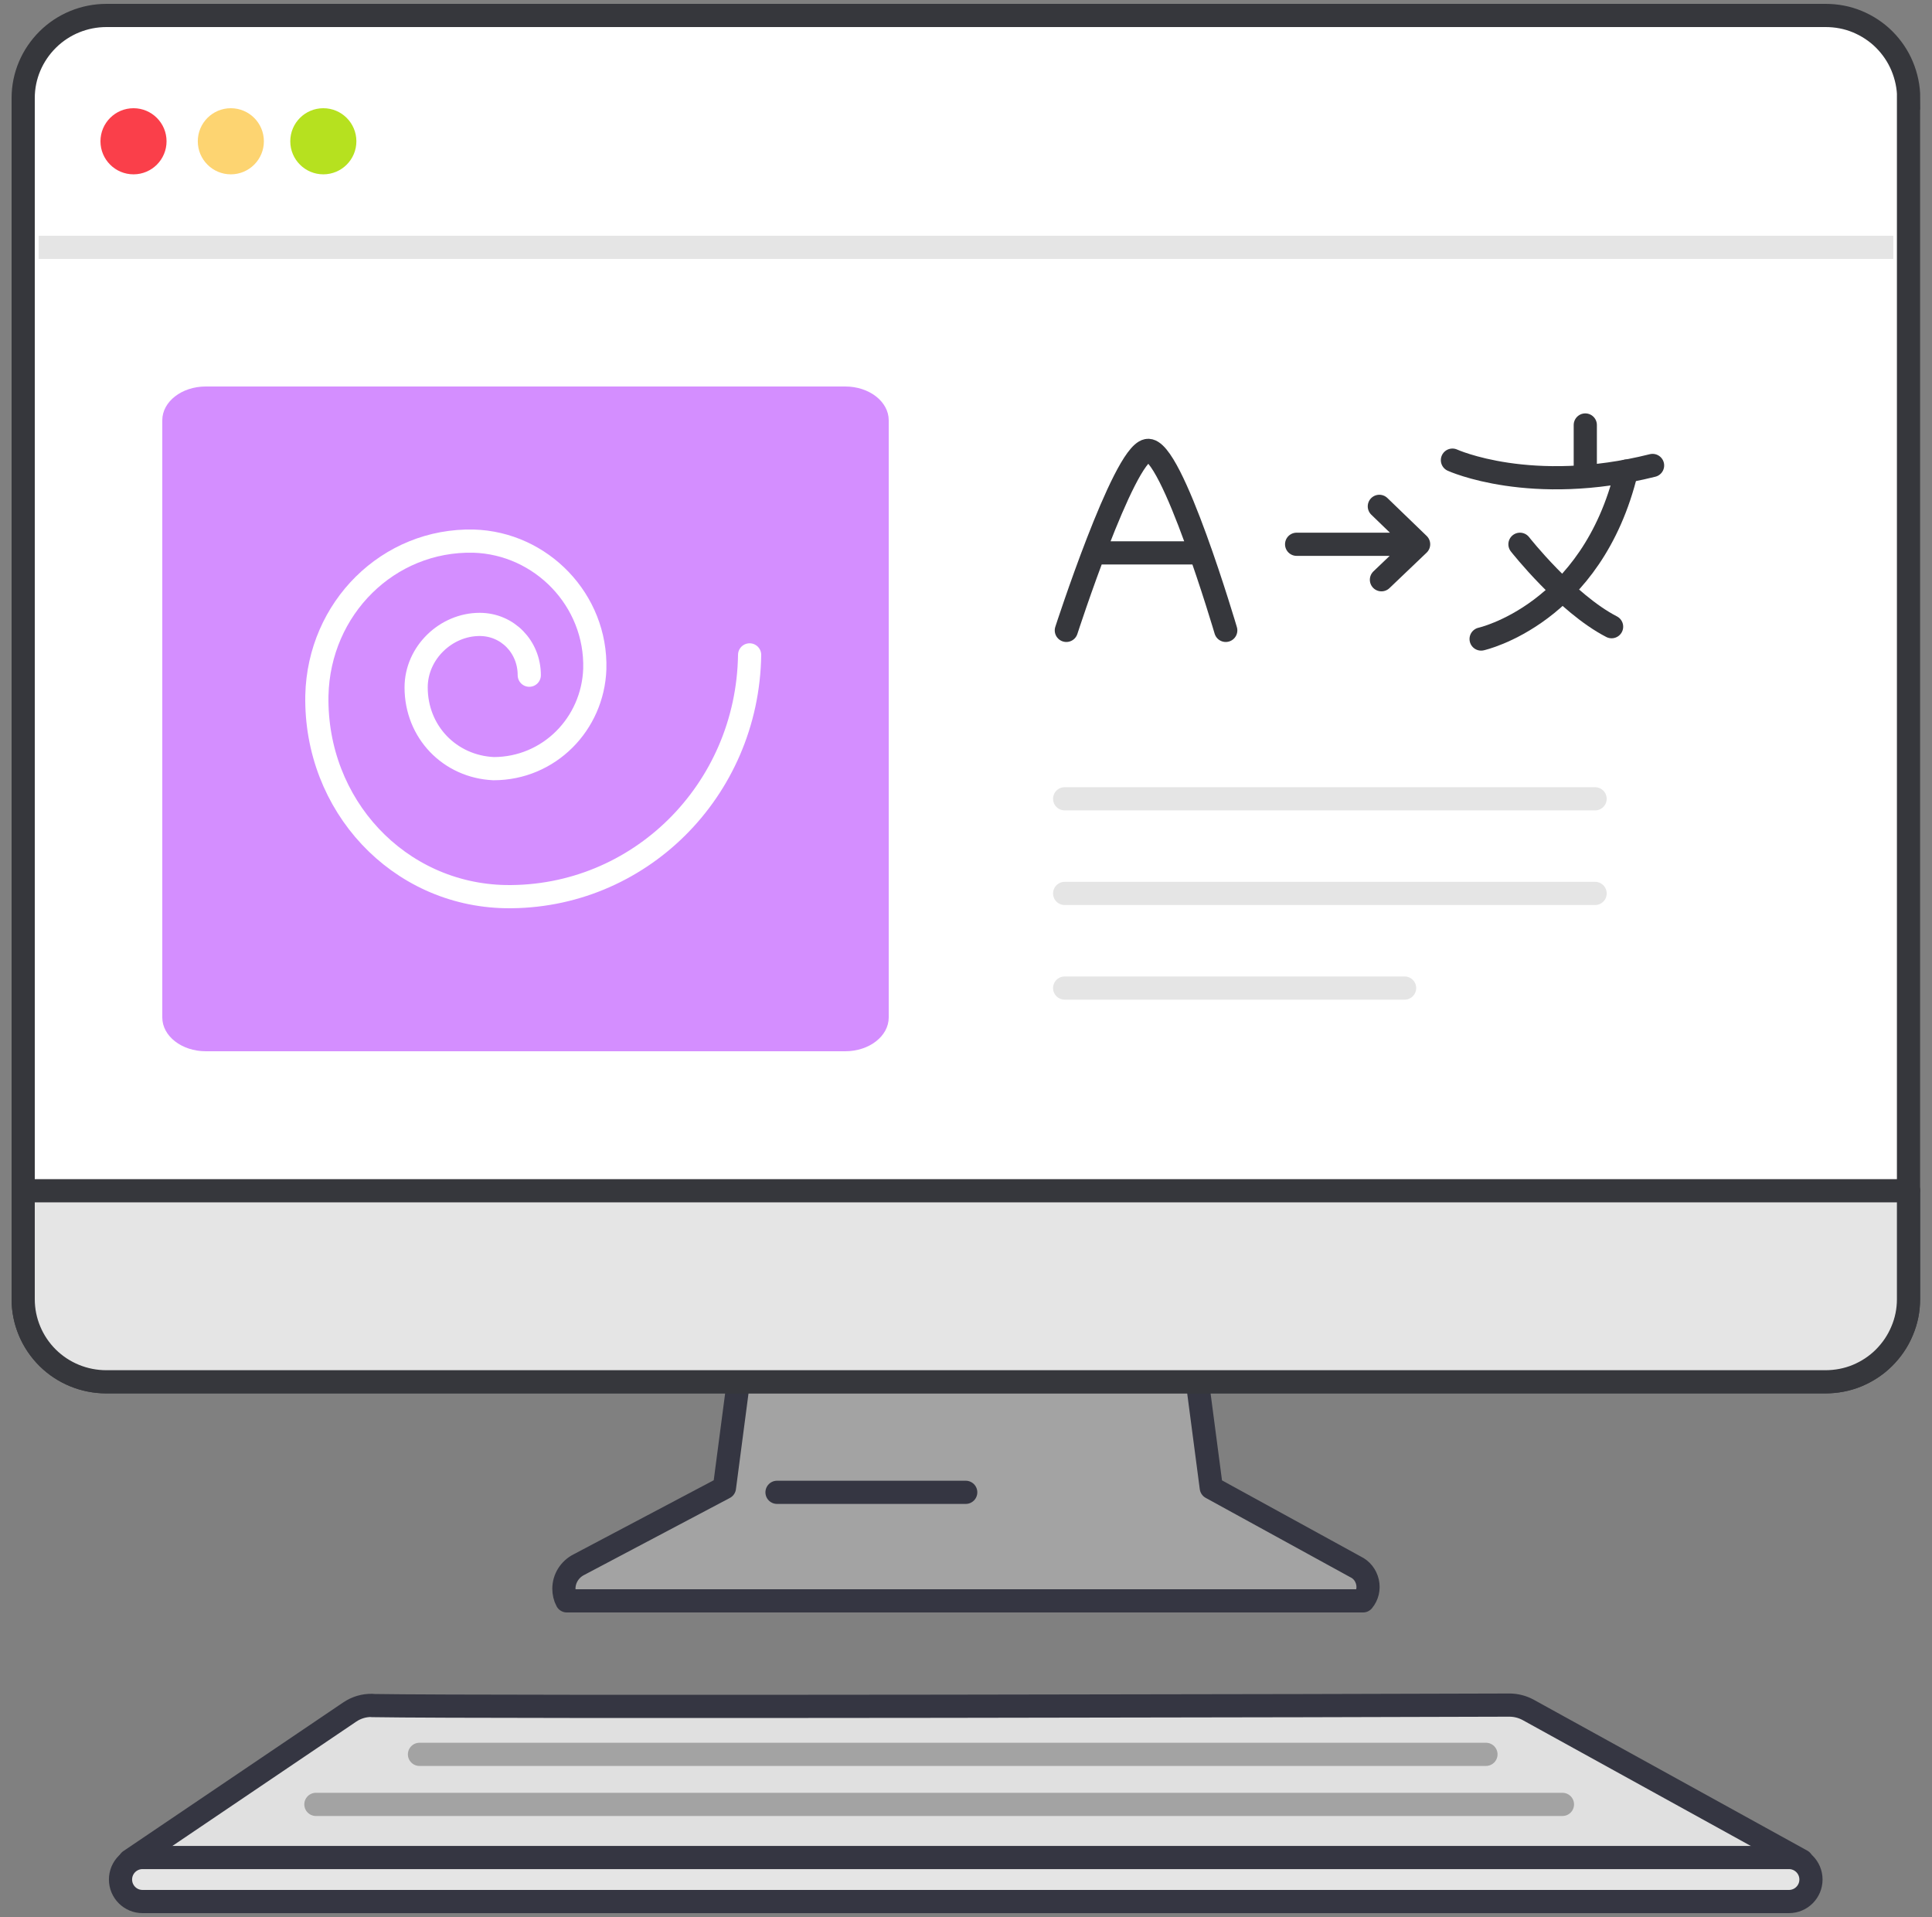 <svg width="125" height="124" viewBox="0 0 125 124" fill="none" xmlns="http://www.w3.org/2000/svg">
<rect x="0" y="0" width="125" height="124" fill="#808080" stroke="none"/>
<path fill-rule="evenodd" clip-rule="evenodd" d="M88.168 103.551H36.674C36.544 103.312 36.484 103.033 36.484 102.764C36.484 102.107 36.863 101.509 37.45 101.21L46.871 96.231L48.524 83.644H76.716L78.369 96.231L87.7 101.35C88.099 101.539 88.377 101.898 88.477 102.336C88.576 102.774 88.467 103.212 88.188 103.551H88.168Z" fill="#A3A3A3" stroke="#353642" stroke-width="1.5" stroke-linejoin="round"/>
<path d="M50.273 96.53H62.482" stroke="#353642" stroke-width="1.5" stroke-linecap="round" stroke-linejoin="round"/>
<path d="M123.48 6.338V84.043C123.48 84.75 123.34 85.447 123.062 86.094C122.793 86.741 122.394 87.329 121.886 87.827C121.389 88.325 120.791 88.713 120.144 88.982C119.496 89.251 118.799 89.38 118.092 89.38H6.878C5.453 89.38 4.089 88.823 3.083 87.827C2.078 86.831 1.5 85.467 1.5 84.043V6.338C1.5 4.914 2.078 3.559 3.093 2.554C4.099 1.558 5.463 1 6.887 1H118.112C118.819 1 119.516 1.129 120.164 1.398C120.811 1.667 121.408 2.056 121.906 2.554C122.404 3.051 122.803 3.639 123.071 4.286C123.34 4.934 123.49 5.631 123.49 6.338H123.48Z" fill="white" stroke="#36373C" stroke-width="1.5" stroke-miterlimit="10"/>
<path d="M68.883 57.791H103.202M68.883 51.67H103.202M68.883 63.912H90.877" stroke="#E5E5E5" stroke-width="1.5" stroke-linecap="round" stroke-linejoin="round"/>
<path d="M2.5 16H122.5" stroke="#E5E5E5" stroke-width="1.5" stroke-linejoin="round"/>
<path d="M54.687 25H13.313C11.759 25 10.5 25.979 10.5 27.187V65.813C10.5 67.021 11.759 68 13.313 68H54.687C56.241 68 57.5 67.021 57.5 65.813V27.187C57.5 25.979 56.241 25 54.687 25Z" fill="#D48EFF"/>
<path d="M48.5 42.361C48.372 51.165 41.308 58.13 32.703 57.998C25.768 57.867 20.374 52.085 20.502 44.989C20.631 39.339 25.126 34.871 30.648 35.003C35.015 35.134 38.611 38.813 38.483 43.281C38.354 46.829 35.529 49.72 31.933 49.72C29.107 49.588 26.924 47.355 26.924 44.464C26.924 42.23 28.85 40.39 31.034 40.39C32.831 40.39 34.244 41.836 34.244 43.675" stroke="white" stroke-width="1.5" stroke-linecap="round" stroke-linejoin="round"/>
<path d="M68.992 40.776C68.992 40.776 72.665 29.448 74.228 29.138C75.79 28.828 79.306 40.776 79.306 40.776M70.761 35.764H77.684M93.972 29.764C93.972 29.764 99.043 32.08 106.921 30.108" stroke="#36373C" stroke-width="1.5" stroke-linecap="round" stroke-linejoin="round"/>
<path d="M102.568 27.49V30.732M95.828 41.335C95.828 41.335 102.999 39.752 105.235 30.473" stroke="#36373C" stroke-width="1.5" stroke-linecap="round" stroke-linejoin="round"/>
<path d="M98.341 35.206C98.341 35.206 101.34 39.026 104.27 40.537M83.891 35.206H91.784M91.784 35.206L89.243 32.753M91.784 35.206L89.379 37.501" stroke="#36373C" stroke-width="1.5" stroke-linecap="round" stroke-linejoin="round"/>
<path d="M123.48 77.023V84.043C123.48 84.75 123.34 85.447 123.062 86.095C122.793 86.742 122.394 87.329 121.896 87.827C121.398 88.325 120.801 88.714 120.154 88.983C119.506 89.251 118.799 89.381 118.102 89.381H6.878C5.453 89.381 4.089 88.823 3.083 87.827C2.078 86.832 1.5 85.467 1.5 84.043V77.023H123.49H123.48Z" fill="#E5E5E5" stroke="#36373C" stroke-width="1.5" stroke-linejoin="round"/>
<path fill-rule="evenodd" clip-rule="evenodd" d="M24.073 110.323C31.552 110.452 90.784 110.323 97.655 110.293C98.083 110.293 98.501 110.402 98.87 110.601L116.566 120.361H8.398L22.629 110.741C23.057 110.452 23.555 110.303 24.073 110.313V110.323Z" fill="#E0E0E0" stroke="#353642" stroke-width="1.5" stroke-linejoin="round"/>
<path d="M115.755 120.152H9.221C8.434 120.152 7.797 120.789 7.797 121.576C7.797 122.362 8.434 123 9.221 123H115.745C116.532 123 117.169 122.362 117.169 121.576C117.169 120.789 116.532 120.152 115.745 120.152H115.755Z" fill="#E5E5E5" stroke="#353642" stroke-width="1.5" stroke-linejoin="round"/>
<path d="M27.14 113.479H96.141M20.438 116.716H101.09" stroke="#A3A3A3" stroke-width="1.5" stroke-linecap="round" stroke-linejoin="round"/>
<path d="M8.638 11.277C9.819 11.277 10.776 10.319 10.776 9.139C10.776 7.958 9.819 7 8.638 7C7.457 7 6.5 7.958 6.5 9.139C6.5 10.319 7.457 11.277 8.638 11.277Z" fill="#FA3F4A"/>
<path d="M14.935 11.277C16.116 11.277 17.073 10.319 17.073 9.139C17.073 7.958 16.116 7 14.935 7C13.754 7 12.797 7.958 12.797 9.139C12.797 10.319 13.754 11.277 14.935 11.277Z" fill="#FDD471"/>
<path d="M20.919 11.277C22.1 11.277 23.058 10.319 23.058 9.139C23.058 7.958 22.1 7 20.919 7C19.738 7 18.781 7.958 18.781 9.139C18.781 10.319 19.738 11.277 20.919 11.277Z" fill="#B6E11F"/>
</svg>
